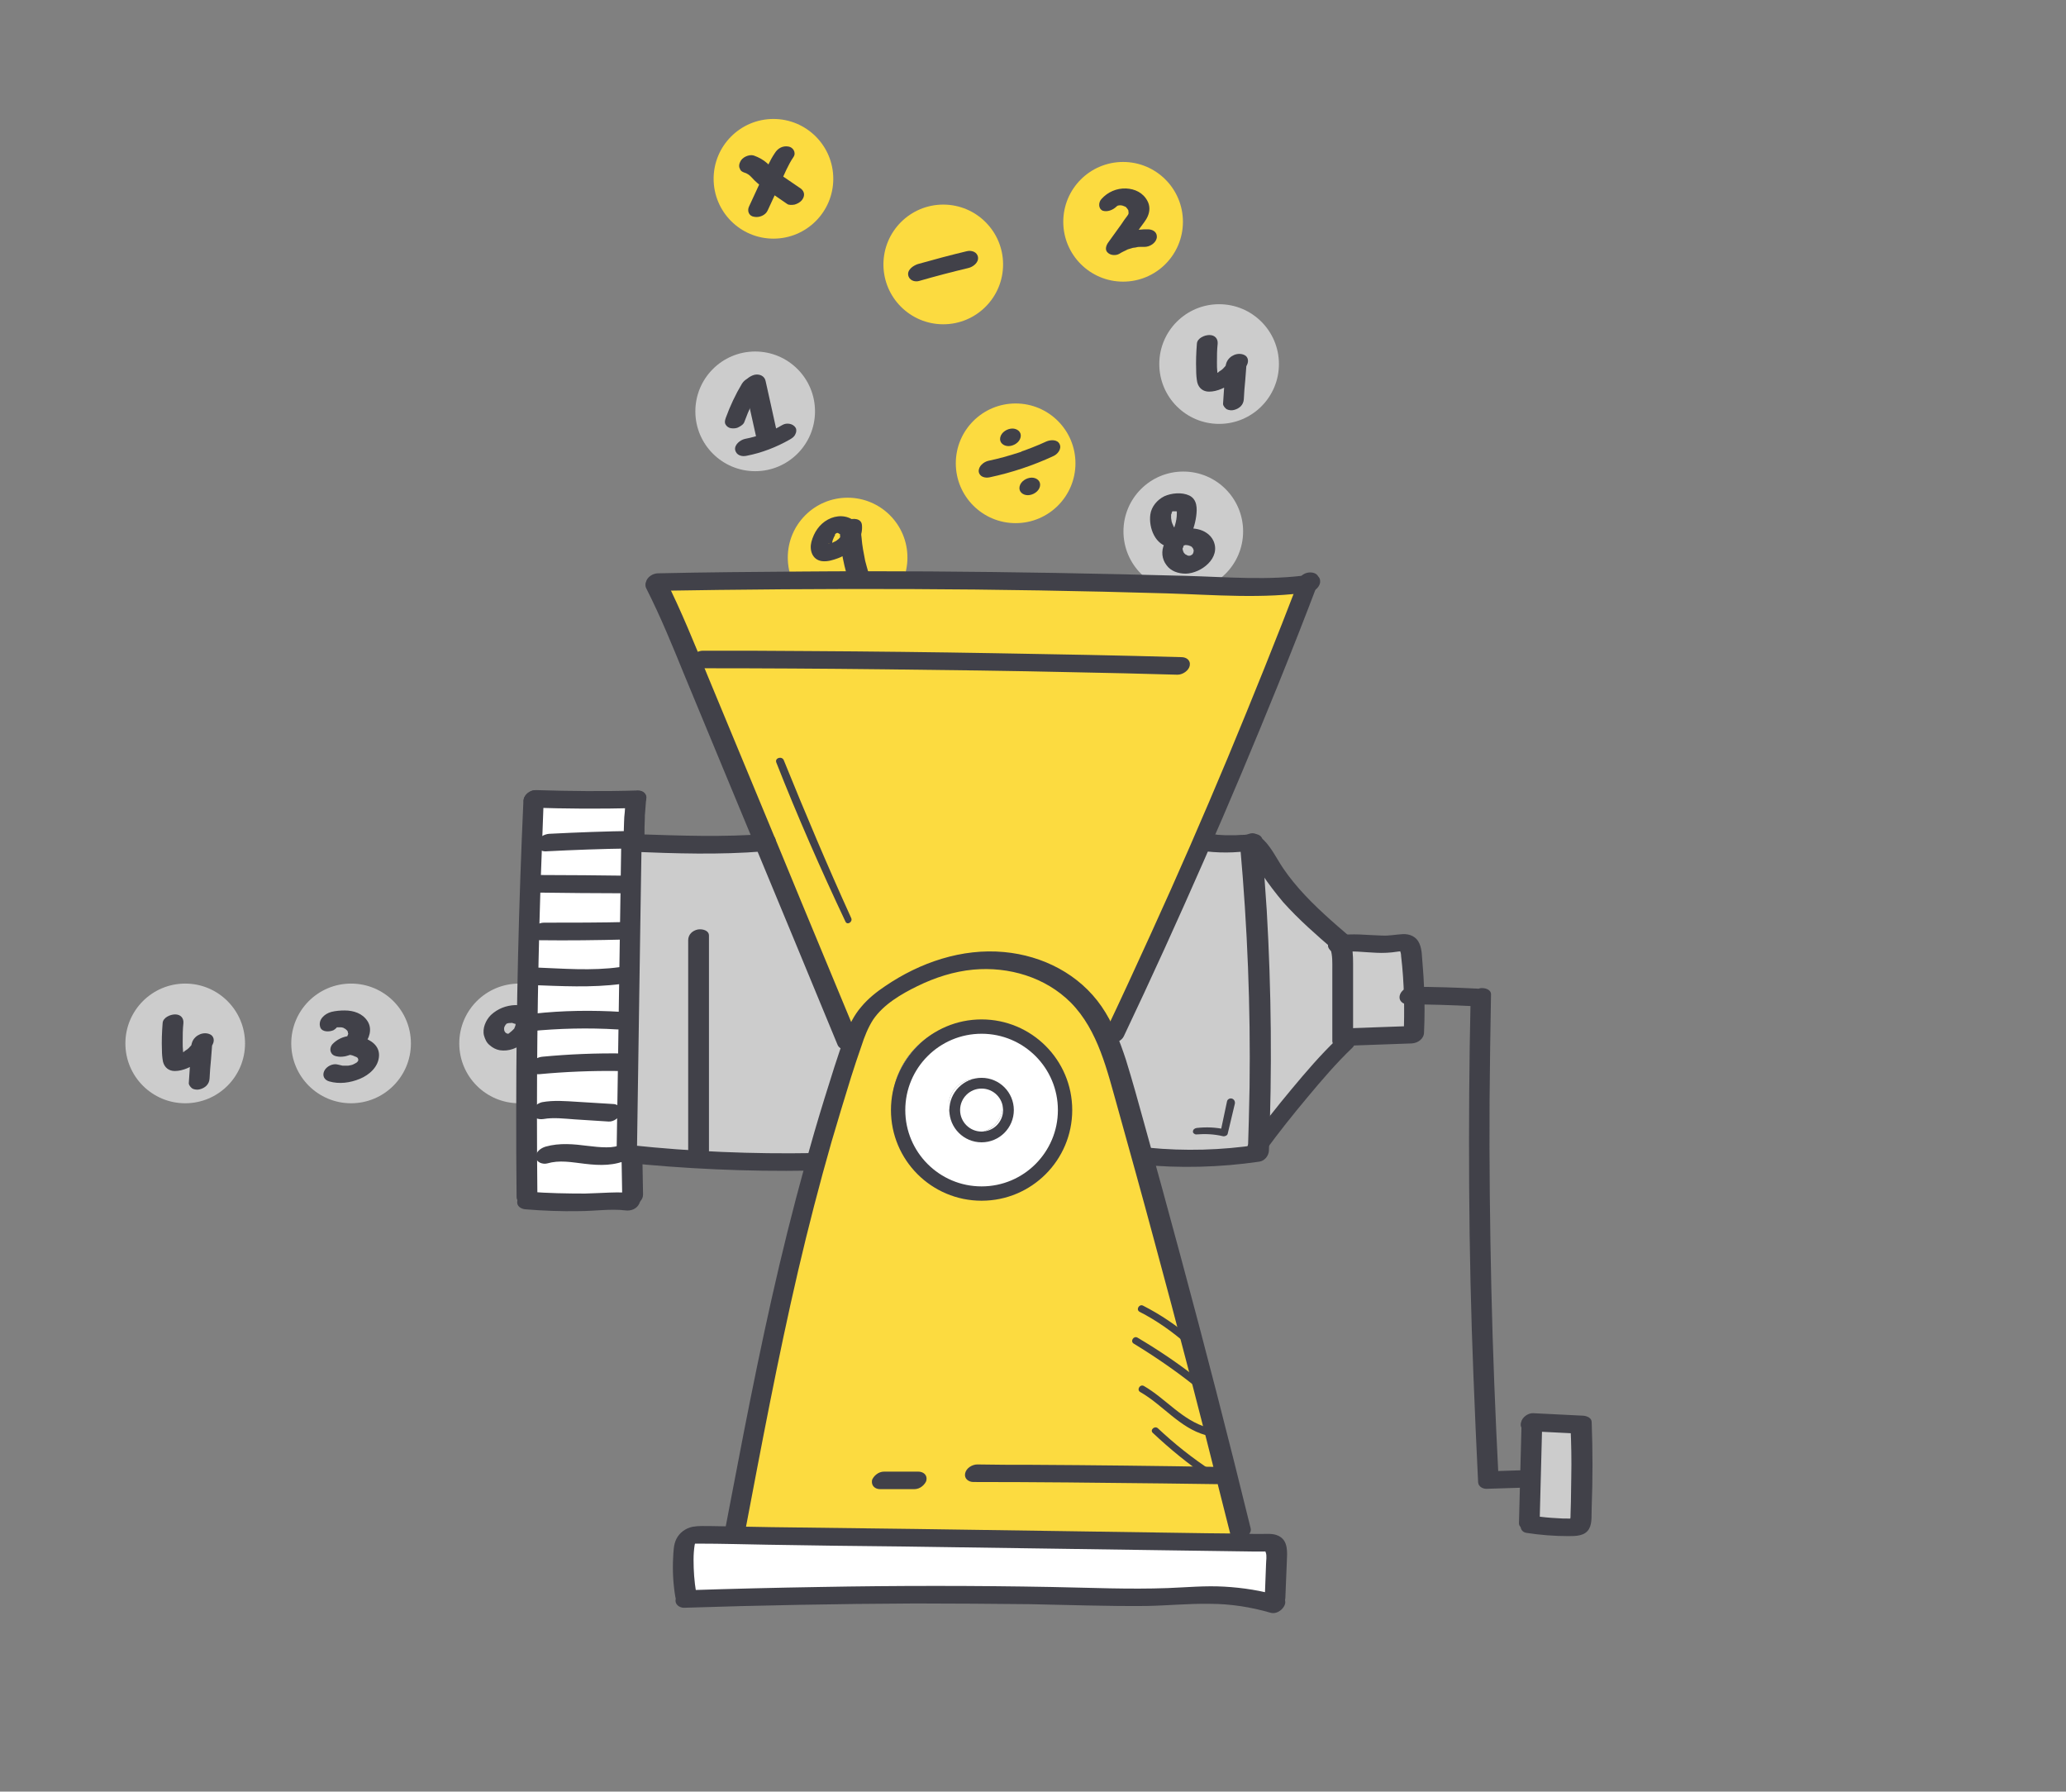 <?xml version="1.0" encoding="utf-8"?>
<!-- Generator: Adobe Illustrator 25.0.0, SVG Export Plug-In . SVG Version: 6.00 Build 0)  -->
<svg version="1.1" xmlns="http://www.w3.org/2000/svg" xmlns:xlink="http://www.w3.org/1999/xlink" x="0px" y="0px"
	 viewBox="0 0 576.7 500" style="enable-background:new 0 0 576.7 500;" xml:space="preserve">
<rect x="0" y="0" width="576.7" height="500" fill="#808080" stroke="none"/>
<style type="text/css">
	.st0{fill:#CCCCCC;}
	.st1{fill:#414149;}
	.st2{fill:#FCDB40;}
	.st3{fill:#FFFFFF;}
	.st4{fill:#C4A0A3;}
	.st5{fill:#F5D04D;}
	.st6{fill:#F0C6C0;}
	.st7{opacity:0.36;fill:#696969;}
	.st8{fill:#B3B3B6;}
	.st9{opacity:0.15;}
	.st10{fill:none;stroke:#414149;stroke-width:2;stroke-miterlimit:10;}
	.st11{fill:#E8EFEF;}
	.st12{fill:#EBEBEB;}
	.st13{fill:#67676D;}
	.st14{fill:none;stroke:#414149;stroke-width:3;stroke-miterlimit:10;}
	.st15{fill:none;stroke:#414149;stroke-width:4;stroke-miterlimit:10;}
</style>
<g id="Layer_2">
</g>
<g id="Layer_1">
	<g>
		<circle class="st0" cx="144.9" cy="291.2" r="16.7"/>
		<circle class="st0" cx="51.7" cy="291.2" r="16.7"/>
		<g>
			<g>
				<path class="st1" d="M45.4,285.5c-0.2,2.5-0.3,5-0.2,7.5c0,1.1,0.1,2.3,0.3,3.3c0.4,1.6,1.6,2.6,3.3,2.6c2.3,0,4.7-1.2,6.5-2.5
					c1.7-1.3,3.2-3,4.1-5c0.5-1,0.3-2.2-0.7-2.7c-1.8-0.9-4.2,0.1-5,2c-0.5,1.2-0.4,2.8-0.5,4.1c-0.2,2.5-0.3,5-0.5,7.5
					c0,0.6,0.6,1.2,1,1.5c0.6,0.3,1.4,0.4,2.1,0.2c1.5-0.4,2.6-1.4,2.7-3c0.1-1.8,0.2-3.5,0.4-5.3c0.1-0.9,0.1-1.7,0.2-2.6
					c0-0.4,0.1-0.9,0.1-1.3c0-0.2,0.1-0.4,0-0.6c0-0.3,0-0.2-0.1,0.1c-0.1,0.3-0.1,0.4,0,0.1c-0.3,0.4-0.6,0.7-1,1.1
					c0,0,0.1-0.1,0.1-0.1c-0.5,0.2-1,0.4-1.4,0.7c0,0,0.1,0,0.1,0c-0.7-0.1-1.4-0.1-2.1-0.2c0,0,0.1,0,0.1,0.1
					c-0.2-0.9-0.5-1.8-0.7-2.7c-0.2,0.3-0.3,0.6-0.5,1c0,0-0.3,0.5-0.1,0.2c0.2-0.3-0.1,0.2-0.2,0.2c-0.2,0.3-0.5,0.5-0.7,0.8
					c-0.2,0.2-0.2,0.2,0,0c-0.2,0.1-0.3,0.3-0.5,0.4c-0.3,0.2-0.6,0.4-0.9,0.6c0.2-0.1,0.4-0.2,0.1,0c-0.1,0.1-0.3,0.1-0.4,0.2
					c-0.1,0.1-0.3,0.1-0.4,0.2c-0.7,0.3,0.4-0.1,0,0c-0.2,0-0.3,0.1-0.5,0.1c-0.1,0-0.2,0-0.2,0.1c-0.2,0-0.2,0,0.2,0
					c0.4,0.1,0.7,0.4,1.1,0.6c0.1,0,0,0.3,0,0c-0.1-0.4-0.1-0.9-0.1-1.3c-0.1-0.9-0.1-1.8-0.1-2.6c0-1.8,0-3.5,0.2-5.3
					c0.1-1.4-0.8-2.4-2.3-2.4C47.5,283.1,45.5,284,45.4,285.5L45.4,285.5z"/>
			</g>
		</g>
		<circle class="st0" cx="98" cy="291.2" r="16.7"/>
		<g>
			<g>
				<path class="st1" d="M94.6,284.2c0-0.1,0-0.1-0.1-0.2c0,0.4,0.1,0.8,0.1,1.2c0,0.1-0.1,0.2-0.1,0.3c-0.3,0.4-0.6,0.7-1,1.1
					c-0.2,0.1-0.5,0.2-0.7,0.3c0.2,0,0.4-0.1,0.5-0.1c0.2,0,0.4-0.1,0.6-0.1c-0.3,0-0.3,0,0.1,0c0.4,0,0.7,0,1.1,0
					c0.3,0,0.4,0,0.1,0c0.2,0,0.4,0.1,0.5,0.1c0.3,0.1,0.4,0.1,0,0c0.1,0,0.3,0.1,0.4,0.2c0.2,0.1,0.4,0.2,0.5,0.3
					c-0.4-0.3,0.2,0.2,0.3,0.3c0.2,0.2,0.2,0.2,0,0c0.1,0.1,0.1,0.2,0.2,0.4c0.1,0.3,0.1,0.2,0,0c0,0.1,0,0.3,0.1,0.4
					c0,0.2,0,0.3,0,0.1c-0.1,0.3-0.1,0.3,0,0.1c-0.1,0.2-0.2,0.4-0.3,0.7c0.3-0.5-0.3,0.3-0.3,0.4c-0.2,0.2-0.2,0.2,0.1,0
					c-0.1,0.1-0.2,0.2-0.4,0.3c-0.3,0.2-0.2,0.2,0.1,0c-0.1,0.1-0.3,0.1-0.4,0.2c-0.3,0.1-0.3,0.1,0.1,0c-0.1,0-0.3,0.1-0.4,0.1
					c0.4,0,0.4-0.1,0.1,0c-0.1,0-0.3,0-0.4,0c0.6,1.2,1.1,2.4,1.7,3.6c-0.1,0.1-0.2,0.3-0.4,0.3c-0.2,0.1-0.2,0.1-0.1,0.1
					c0.4-0.2-0.6,0.2-0.1,0c0.5-0.2-0.5,0,0.1,0c0.1,0,0.3,0,0.4,0c0.7,0-0.5-0.1,0.2,0c0.2,0,0.3,0.1,0.5,0.1
					c0.2,0,0.3,0.1,0.5,0.1c0.1,0,0.6,0.2,0.3,0.1c-0.3-0.1,0.2,0.1,0.3,0.1c0.2,0.1,0.3,0.2,0.5,0.2c0.2,0.1,0.3,0.2,0.1,0
					c0.1,0.1,0.2,0.2,0.4,0.3c0.2,0.2,0.2,0.3,0,0c0.1,0.2,0.2,0.3,0.2,0.5c-0.1-0.2,0-0.2,0,0c0,0.6,0.2-0.3,0,0.2
					c-0.2,0.4,0.2-0.2,0,0.1c-0.1,0.1-0.4,0.5,0,0.1c-0.1,0.1-0.3,0.3-0.4,0.4c-0.2,0.3,0.4-0.3,0,0c-0.2,0.1-0.3,0.2-0.5,0.3
					c-0.3,0.2,0.5-0.3,0,0c-0.2,0.1-0.4,0.2-0.6,0.3c-0.3,0.1-0.4,0.2-0.1,0c-0.3,0.2-0.8,0.2-1.2,0.3c-0.8,0.2,0.5,0-0.2,0
					c-0.2,0-0.4,0-0.6,0c-0.2,0-0.4,0-0.6,0c-0.5,0,0.1,0-0.2,0c-0.5-0.1-0.9-0.2-1.3-0.3c-1.4-0.4-3.2,0.5-3.8,1.8
					c-0.6,1.3,0,2.5,1.4,2.9c2.8,0.8,5.8,0.4,8.5-0.7c2.7-1.1,5.3-3.4,5.4-6.5c0.1-2.8-2.3-4.4-4.7-5.1c-2.9-0.9-6-0.4-8.2,1.8
					c-0.6,0.6-0.9,1.6-0.5,2.4c0.4,0.9,1.3,1.1,2.2,1.2c2.6,0.2,5.2-1.3,6.9-3.2c1.6-1.8,2.5-4.5,1.1-6.7c-1.4-2.2-3.9-3-6.4-3
					c-1.2,0-2.5,0.1-3.7,0.4c-1.9,0.5-3.8,2.2-3.1,4.3c0.5,1.4,2.6,1.3,3.7,0.8C94.1,286.9,95.1,285.7,94.6,284.2L94.6,284.2z"/>
			</g>
		</g>
		<g>
			<g>
				<path class="st1" d="M143.8,280.5c-2.5,0.1-4.9,1-6.8,2.8c-1.4,1.4-2.4,3.7-1.9,5.7c0.3,1,0.7,2,1.6,2.7
					c0.8,0.7,1.7,1.2,2.8,1.4c2.5,0.4,5-0.6,6.8-2.2c1.9-1.6,3.8-4,3.4-6.6c-0.2-1.4-1.8-2-3.1-1.7c-0.7,0.2-1.5,0.6-2,1.2
					c-0.4,0.5-0.8,1.2-0.7,1.8c0,0.2,0.1,0.5,0,0.7c0-0.2,0-0.4,0-0.6c0,0.4-0.1,0.7-0.2,1.1c0.1-0.2,0.2-0.4,0.2-0.6
					c-0.1,0.3-0.3,0.6-0.4,0.9c0.3-0.4,0.3-0.5,0.2-0.3c0,0.1-0.1,0.1-0.1,0.2c-0.1,0.1-0.2,0.2-0.3,0.3c-0.1,0.1-0.3,0.3-0.4,0.4
					c-0.2,0.2-0.6,0.5,0.1-0.1c-0.2,0.2-0.5,0.4-0.7,0.6c-0.1,0.1-0.3,0.2-0.4,0.3c-0.4,0.3,0.7-0.4,0.2-0.1
					c-0.1,0.1-0.3,0.1-0.4,0.2c-0.5,0.2,0.8-0.2,0.2-0.1c-0.1,0-0.1,0-0.2,0c-0.3,0-0.2,0,0.3,0c-0.1,0-0.3,0-0.4,0
					c0.5,0.1,0.6,0.1,0.3,0c0,0-0.1,0-0.1,0c-0.2,0-0.3-0.1-0.5-0.1c0.2,0.1,0.4,0.1,0.6,0.2c-0.3-0.1-0.6-0.3-0.9-0.5
					c0.2,0.1,0.3,0.2,0.5,0.4c-0.3-0.2-0.6-0.5-0.8-0.8c0.1,0.2,0.2,0.3,0.4,0.5c-0.2-0.3-0.4-0.6-0.5-1c0.1,0.2,0.1,0.4,0.2,0.6
					c-0.1-0.4-0.1-0.8-0.1-1.2c0,0.2,0,0.4,0,0.6c0-0.4,0.1-0.7,0.2-1c-0.1,0.2-0.2,0.4-0.2,0.6c0.1-0.2,0.2-0.4,0.3-0.6
					c0.1-0.2,0.4-0.4-0.1,0.1c0.1-0.1,0.1-0.1,0.2-0.2c0.1-0.1,0.2-0.2,0.3-0.3c0,0-0.6,0.5-0.3,0.2c0.1-0.1,0.2-0.2,0.3-0.3
					c0.1-0.1,0.5-0.3,0,0c-0.5,0.3-0.1,0.1,0,0c0.1-0.1,0.2-0.1,0.3-0.1c0.2-0.1,0.5-0.1-0.3,0.1c0.1,0,0.2-0.1,0.3-0.1
					c0.2-0.1,0.5-0.1,0.7-0.1c0.3-0.1-0.7,0.1-0.3,0c0.1,0,0.3,0,0.4,0c0.8,0,1.6-0.3,2.2-0.8c0.5-0.4,1.1-1.1,1.2-1.7
					C146.3,281.4,145.2,280.4,143.8,280.5L143.8,280.5z"/>
			</g>
		</g>
		<g>
			<g>
				<path class="st1" d="M149,282.5c-0.2-0.2-0.4-0.4-0.6-0.5c-0.2-0.2-0.4-0.3-0.7-0.4c-0.1,0-0.2-0.1-0.2-0.1
					c-0.3-0.1-0.6-0.2-0.8-0.3c-0.4-0.1-0.8-0.1-1.2-0.2c-0.4,0-0.8,0.1-1.1,0.2c-0.4,0.1-0.7,0.3-1.1,0.5c-0.3,0.2-0.6,0.5-0.8,0.8
					c-0.2,0.3-0.4,0.6-0.4,0.9c0,0.2,0,0.4,0,0.6c0,0.4,0.2,0.8,0.5,1.1c0.2,0.1,0.3,0.2,0.5,0.4c0.4,0.2,0.9,0.3,1.3,0.3
					c0,0,0,0,0.1,0c-0.2,0-0.5,0-0.7-0.1c0.2,0,0.4,0.1,0.6,0.1c-0.2-0.1-0.4-0.1-0.6-0.2c0.3,0.1,0.5,0.2,0.7,0.4
					c-0.2-0.1-0.3-0.2-0.5-0.4c0.1,0.1,0.3,0.2,0.4,0.3c0.2,0.2,0.5,0.4,0.8,0.5c0.3,0.1,0.7,0.2,1,0.2c0.4,0,0.8-0.1,1.1-0.2
					c0.4-0.1,0.7-0.3,1.1-0.5c0.2-0.2,0.4-0.3,0.6-0.5c0.3-0.3,0.5-0.7,0.6-1.2c0-0.2,0-0.4,0-0.6
					C149.5,283.2,149.3,282.8,149,282.5L149,282.5z"/>
			</g>
		</g>
		<g>
			<g>
				<path class="st1" d="M144.3,283.5c0.1,5.6,0.2,11.3,0.3,16.9c0,1.5,1.9,2,3.1,1.7c1.4-0.4,2.7-1.5,2.7-3
					c-0.1-5.6-0.2-11.3-0.3-16.9c0-1.5-1.9-2-3.1-1.7C145.5,280.9,144.2,282,144.3,283.5L144.3,283.5z"/>
			</g>
		</g>
	</g>
	<g>
		<circle class="st0" cx="210.8" cy="114.8" r="16.7"/>
		<circle class="st2" cx="263.3" cy="73.8" r="16.7"/>
		<circle class="st2" cx="215.9" cy="49.9" r="16.7"/>
		<circle class="st2" cx="313.5" cy="61.9" r="16.7"/>
		<circle class="st2" cx="283.5" cy="129.3" r="16.7"/>
		<circle class="st2" cx="236.6" cy="155.6" r="16.7"/>
		<circle class="st0" cx="330.3" cy="148.3" r="16.7"/>
		<circle class="st0" cx="340.3" cy="101.6" r="16.7"/>
		<g>
			<g>
				<path class="st1" d="M216.3,42.7c-1.5,2.2-2.5,4.7-3.6,7.1c-1.2,2.6-2.4,5.2-3.6,7.8c-0.6,1.2-0.1,2.7,1.4,2.9
					c1.4,0.3,3.2-0.4,3.8-1.8c1.2-2.6,2.4-5.2,3.6-7.8c1.1-2.4,2.1-4.9,3.6-7.1c0.8-1.2-0.1-2.7-1.4-2.9
					C218.5,40.6,217.1,41.4,216.3,42.7L216.3,42.7z"/>
			</g>
		</g>
		<g>
			<g>
				<path class="st1" d="M207.9,48.2c-0.5-0.2,0.1,0.1,0.3,0.1c0.2,0.1,0.5,0.3,0.7,0.4c0.2,0.1,0.2,0.1,0,0
					c0.1,0.1,0.3,0.2,0.4,0.3c0.2,0.2,0.4,0.4,0.6,0.6c0.9,1,1.9,1.9,3.1,2.7c2.2,1.5,4.4,3,6.7,4.6c0.5,0.4,1.5,0.3,2.1,0.2
					c0.7-0.2,1.5-0.6,2-1.2c0.9-1.1,0.9-2.4-0.3-3.3c-2.3-1.6-4.6-3.1-6.9-4.7c0.2,0.1,0.1,0.1,0,0c-0.1-0.1-0.2-0.2-0.4-0.3
					c-0.2-0.2-0.5-0.4-0.7-0.6c-0.4-0.5-0.8-0.9-1.3-1.4c-1.1-1-2.4-1.7-3.8-2.2c-1.3-0.4-3.3,0.5-3.8,1.8c-0.3,0.6-0.4,1.3-0.1,1.8
					C206.7,47.7,207.2,48,207.9,48.2L207.9,48.2z"/>
			</g>
		</g>
		<g>
			<g>
				<path class="st1" d="M256.6,78.4c4.5-1.3,9.1-2.5,13.7-3.6c1.3-0.3,2.9-1.5,2.7-3c-0.2-1.5-1.8-2-3.1-1.7
					c-4.6,1.1-9.1,2.3-13.7,3.6c-1.2,0.4-2.9,1.5-2.7,3C253.7,78.2,255.3,78.8,256.6,78.4L256.6,78.4z"/>
			</g>
		</g>
		<g>
			<g>
				<path class="st1" d="M276.3,133.2c6.1-1.3,12.1-3.3,17.7-5.9c1.2-0.5,2.4-2,1.8-3.3c-0.6-1.4-2.5-1.3-3.7-0.8
					c-1.3,0.6-2.7,1.2-4,1.7c-0.7,0.3-1.4,0.5-2.1,0.8c-0.2,0.1-0.4,0.1-0.6,0.2c-0.3,0.1-0.4,0.1-0.2,0.1c0.2-0.1,0.1,0-0.2,0.1
					c-0.2,0.1-0.4,0.1-0.6,0.2c-2.8,0.9-5.6,1.7-8.5,2.3c-1.3,0.3-2.8,1.5-2.7,3C273.4,133.1,275,133.5,276.3,133.2L276.3,133.2z"/>
			</g>
		</g>
		<g>
			<g>
				<path class="st1" d="M281.5,124.5c1.4,0,3.1-1,3.4-2.5c0.3-1.5-1-2.4-2.3-2.4c-1.4,0-3.1,1-3.4,2.5
					C278.9,123.6,280.2,124.5,281.5,124.5L281.5,124.5z"/>
			</g>
		</g>
		<g>
			<g>
				<path class="st1" d="M286.9,138.2c1.4,0,3.1-1,3.4-2.5c0.3-1.5-1-2.4-2.3-2.4c-1.4,0-3.1,1-3.4,2.5
					C284.3,137.3,285.6,138.2,286.9,138.2L286.9,138.2z"/>
			</g>
		</g>
		<g>
			<g>
				<path class="st1" d="M207.1,107.1c-1.8,3-3.3,6.2-4.5,9.5c-0.2,0.6-0.4,1.2-0.1,1.8c0.3,0.6,0.9,1,1.5,1.1
					c0.7,0.1,1.5,0.1,2.2-0.3c0.6-0.3,1.4-0.8,1.6-1.5c1.2-3.3,2.7-6.5,4.5-9.5c0.7-1.2,0-2.7-1.4-2.9
					C209.4,105.1,207.9,105.8,207.1,107.1L207.1,107.1z"/>
			</g>
		</g>
		<g>
			<g>
				<path class="st1" d="M207.9,107.6c1,4.7,2.1,9.4,3.1,14c0.3,1.4,1.7,2,3.1,1.7c1.1-0.3,3-1.5,2.7-3c-1-4.7-2.1-9.4-3.1-14
					c-0.3-1.4-1.7-2-3.1-1.7C209.4,104.9,207.5,106.1,207.9,107.6L207.9,107.6z"/>
			</g>
		</g>
		<g>
			<g>
				<path class="st1" d="M208.4,127.2c4.2-0.8,8.3-2.4,12-4.5c0.7-0.4,1.3-0.8,1.6-1.5c0.3-0.5,0.4-1.3,0.1-1.8
					c-0.7-1.2-2.5-1.5-3.7-0.8c-1.7,1-3.5,1.9-5.4,2.6c-0.2,0.1-0.4,0.2-0.7,0.2c-0.3,0.1-0.3,0.1,0.2-0.1c-0.1,0-0.3,0.1-0.4,0.1
					c-0.4,0.1-0.9,0.3-1.3,0.4c-1,0.3-1.9,0.5-2.9,0.7c-1.3,0.3-2.9,1.6-2.7,3C205.5,127.1,207.1,127.5,208.4,127.2L208.4,127.2z"/>
			</g>
		</g>
		<g>
			<g>
				<path class="st1" d="M311.7,57.6C312.1,57.2,311.2,57.9,311.7,57.6c0,0,0.6-0.4,0.1-0.1c-0.5,0.3,0.1,0,0.2-0.1
					c0.6-0.3-0.4,0.1-0.1,0c0.2,0,0.4-0.1,0.6-0.1c0.5-0.1-0.7,0-0.1,0c0.2,0,0.3,0,0.5,0c0.5,0-0.6-0.1,0,0c0.2,0,0.3,0.1,0.5,0.1
					c0.5,0.1-0.5-0.2,0,0c0.2,0.1,0.3,0.1,0.5,0.2c0.2,0.1,0.6,0.2,0.1,0c0.3,0.1,0.6,0.6,0.8,0.8c-0.3-0.4,0,0,0.1,0.2
					c0.1,0.1,0.1,0.2,0.1,0.4c-0.1-0.3-0.1-0.3,0-0.1c0,0.1,0,0.7,0.1,0.4c0-0.4-0.2,0.6,0,0.2c0.1-0.3-0.2,0.3-0.2,0.4
					c-0.1,0.1-0.1,0.2-0.2,0.3c0.2-0.3,0.2-0.3,0,0c-0.6,0.8-1.2,1.6-1.7,2.4c-1.2,1.7-2.4,3.3-3.6,5c-0.6,0.8-1.1,2.1-0.2,2.9
					c0.8,0.8,2.3,0.9,3.3,0.3c0.6-0.4,1.3-0.7,1.9-1c0.1-0.1,0.3-0.1,0.4-0.2c0.7-0.3-0.4,0.1,0,0c0.3-0.1,0.7-0.2,1-0.3
					c0.3-0.1,0.6-0.2,1-0.2c0.2,0,0.4-0.1,0.5-0.1c0.4-0.1,0.3-0.1,0,0c0.3-0.1,0.8-0.1,1.1-0.1c0.4,0,0.7,0,1.1,0
					c1.4,0,3.1-1,3.4-2.5c0.2-1.5-0.9-2.3-2.3-2.4c-3.5-0.1-7,0.8-10,2.5c1.1,1.1,2.1,2.1,3.2,3.2c1.5-2.1,3-4.1,4.5-6.2
					c0.7-1,1.6-2,2.1-3.2c0.6-1.4,0.6-2.9-0.1-4.2c-1.2-2.3-3.5-3.4-6-3.5c-2.6-0.1-5.1,1-6.8,2.9c-0.9,0.9-1,2.7,0.3,3.3
					C309,59.2,310.6,58.7,311.7,57.6L311.7,57.6z"/>
			</g>
		</g>
		<g>
			<g>
				<path class="st1" d="M334.1,95.9c-0.2,2.5-0.3,5-0.2,7.5c0,1.1,0.1,2.3,0.3,3.3c0.4,1.6,1.6,2.6,3.3,2.6c2.3,0,4.7-1.2,6.5-2.5
					c1.7-1.3,3.2-3,4.1-5c0.5-1,0.3-2.2-0.7-2.7c-1.8-0.9-4.2,0.1-5,2c-0.5,1.2-0.4,2.8-0.5,4.1c-0.2,2.5-0.3,5-0.5,7.5
					c0,0.6,0.6,1.2,1,1.5c0.6,0.3,1.4,0.4,2.1,0.2c1.5-0.4,2.6-1.4,2.7-3c0.1-1.8,0.2-3.5,0.4-5.3c0.1-0.9,0.1-1.7,0.2-2.6
					c0-0.4,0.1-0.9,0.1-1.3c0-0.2,0.1-0.4,0-0.6c0-0.3,0-0.2-0.1,0.1c-0.1,0.3-0.1,0.4,0,0.1c-0.3,0.4-0.6,0.7-1,1.1
					c0,0,0.1-0.1,0.1-0.1c-0.5,0.2-1,0.4-1.4,0.7c0,0,0.1,0,0.1,0c-0.7-0.1-1.4-0.1-2.1-0.2c0,0,0.1,0,0.1,0.1
					c-0.2-0.9-0.5-1.8-0.7-2.7c-0.2,0.3-0.3,0.6-0.5,1c0,0-0.3,0.5-0.1,0.2c0.2-0.3-0.1,0.2-0.2,0.2c-0.2,0.3-0.5,0.5-0.7,0.8
					c-0.2,0.2-0.2,0.2,0,0c-0.2,0.1-0.3,0.3-0.5,0.4c-0.3,0.2-0.6,0.4-0.9,0.6c0.2-0.1,0.4-0.2,0.1,0c-0.1,0.1-0.3,0.1-0.4,0.2
					c-0.1,0.1-0.3,0.1-0.4,0.2c-0.7,0.3,0.4-0.1,0,0c-0.2,0-0.3,0.1-0.5,0.1c-0.1,0-0.2,0-0.2,0.1c-0.2,0-0.2,0,0.2,0
					c0.4,0.1,0.7,0.4,1.1,0.6c0.1,0,0,0.3,0,0c-0.1-0.4-0.1-0.9-0.1-1.3c-0.1-0.9-0.1-1.8-0.1-2.6c0-1.8,0-3.5,0.2-5.3
					c0.1-1.4-0.8-2.4-2.3-2.4C336.2,93.5,334.2,94.4,334.1,95.9L334.1,95.9z"/>
			</g>
		</g>
		<g>
			<g>
				<path class="st1" d="M238.5,145.4c-2.1-1.7-5-1.7-7.4-0.4c-2.4,1.3-3.9,3.6-4.6,6.2c-0.6,2.3,0.2,5,2.9,5.4
					c1.6,0.2,3.1-0.3,4.5-0.8c1.1-0.4,2.2-1,3.1-1.8c2.3-1.8,3.9-4.5,3.6-7.5c-0.2-1.9-2.5-1.9-3.8-1.4c-1.1,0.4-2,1.4-2.2,2.5
					c-0.2,0.7-0.1,1.3-0.1,2c0.1,1.3,0.2,2.7,0.4,4c0.4,2.8,1.1,5.6,1.9,8.3c0.2,0.6,1,1,1.5,1.1c0.7,0.2,1.6,0,2.2-0.3
					c1.3-0.7,2.2-1.9,1.8-3.3c-0.3-1.1-0.5-1.7-0.8-2.9c-0.2-1-0.4-2.1-0.6-3.2c-0.2-1.1-0.3-2.1-0.4-3.2c-0.1-0.5-0.1-1-0.1-1.5
					c0-0.3,0-0.5-0.1-0.8c0-0.1,0-0.3,0-0.4c0,0.8-0.5,1.5-1.5,1.9c-1.3-0.5-2.6-0.9-3.8-1.4c0,0.2,0,0.4,0,0.6c0-0.5,0,0.1,0,0.2
					c0,0.2-0.1,0.4-0.2,0.6c0.2-0.5-0.1,0.1-0.1,0.3c0,0.1-0.4,0.7-0.2,0.4c0.2-0.3-0.2,0.2-0.3,0.3c-0.1,0.1-0.6,0.6-0.3,0.3
					c0.3-0.3-0.3,0.2-0.3,0.2c-0.1,0.1-0.7,0.5-0.3,0.2c0.4-0.3-0.3,0.2-0.4,0.2c-0.2,0.1-0.4,0.2-0.6,0.3c-0.2,0.1-0.8,0.4-0.1,0
					c-0.2,0.1-0.4,0.1-0.6,0.2c-0.2,0.1-0.8,0.1-0.1,0c0.3,0,0.5,0.1,0.8,0.3c0,0-0.1-0.1-0.1-0.1c0.2,0.3,0.2,0.3,0.1,0.1
					c-0.1-0.2-0.1-0.2,0,0c0,0.2,0,0.2,0,0c0-0.1-0.1-0.5,0-0.5c0,0.3,0,0.4,0,0.2c0-0.1,0-0.2,0-0.3c0-0.2,0.1-0.3,0.1-0.5
					c0.1-0.2,0.1-0.4,0.2-0.6c-0.2,0.6,0.1-0.1,0.1-0.2c0.1-0.2,0.2-0.4,0.3-0.6c0.1-0.1,0.1-0.2,0.2-0.4c-0.1,0.1-0.1,0.2-0.2,0.2
					c0-0.2,0.3-0.3,0.4-0.5c0.4-0.5-0.4,0.3,0.1,0c0.5-0.4-0.6,0.2,0,0c0.6-0.2-0.6,0.1,0,0c0.1,0,0.3-0.1,0.4-0.1
					c-0.4,0-0.5,0.1-0.3,0c0.1,0,0.2,0,0.3,0c-0.4,0-0.4-0.1-0.2,0c0.1,0,0.6,0.2,0.3,0.1c-0.4-0.3,0.6,0.5,0,0
					c1.2,0.9,2.9,0.8,4-0.1C238.6,148.1,239.7,146.4,238.5,145.4L238.5,145.4z"/>
			</g>
		</g>
		<g>
			<g>
				<path class="st1" d="M331.9,150.4c1-2,1.7-4.1,2-6.3c0.3-2.2,0.3-4.7-1.9-5.8c-2.1-1-5-0.7-7,0.2c-2,1-3.6,2.9-3.9,5.1
					c-0.5,3.7,1.4,8.7,5.6,9.1c1.2,0.1,2.3-0.1,3.5-0.4c0.3-0.1,0.5-0.1,0.8-0.2c-0.6,0.1-0.3,0-0.1,0c0.1,0,0.8,0.1,0.2,0
					c0.2,0,0.4,0.1,0.6,0.1c0,0,0.7,0.2,0.3,0.1c-0.4-0.1,0.3,0.1,0.3,0.1c0.1,0.1,0.2,0.1,0.4,0.2c-0.4-0.3,0.1,0.1,0.1,0.2
					c0.1,0.1,0.2,0.2,0.3,0.3c-0.3-0.4,0,0.1,0,0.2c0.1,0.1,0.1,0.4,0.1,0.5c0,0.1-0.2,0.6,0,0.2c-0.1,0.2-0.2,0.5-0.3,0.7
					c0.3-0.5-0.2,0.2-0.2,0.2c0.4-0.4-0.1,0-0.2,0.1c0.5-0.4,0-0.1-0.1,0c-0.2,0.1-0.2,0.1,0.1,0c-0.2,0-0.3,0.1-0.5,0.1
					c0.1,0,0.5-0.1,0,0c-0.3,0-0.3,0-0.1,0c-0.1,0-0.3,0-0.4-0.1c-0.1,0-0.6-0.2-0.2-0.1c-0.1,0-0.6-0.4-0.3-0.1
					c-0.2-0.1-0.3-0.3-0.5-0.5c-0.3-0.3,0,0.2-0.1-0.2c-0.1-0.2-0.2-0.3-0.2-0.5c-0.1-0.2-0.1-0.1,0,0.1c0-0.1,0-0.3-0.1-0.4
					c0-0.1,0-0.5,0,0c0-0.1,0-0.3,0.1-0.4c-0.1,0.3-0.1,0.3,0,0c0.6-1.2,0.1-2.7-1.4-2.9c-1.4-0.3-3.2,0.4-3.8,1.8
					c-0.9,2-0.7,4.2,0.6,5.9c1.2,1.7,3.3,2.4,5.4,2.4c4.3-0.1,9.9-4.4,7.7-9.2c-0.8-1.7-2.5-2.8-4.3-3.2c-0.9-0.2-1.8-0.3-2.7-0.2
					c-0.6,0.1-1.2,0.2-1.8,0.3c-0.2,0-0.4,0.1-0.6,0.2c-0.2,0-0.4,0.1-0.6,0.1c0.2,0,0.2,0,0,0c0,0.1-0.3-0.1,0.1,0.1
					c-0.1-0.1-0.3-0.1-0.4-0.2c0.4,0.2-0.2-0.2-0.2-0.2c-0.1-0.1-0.2-0.2-0.3-0.4c0.3,0.4-0.2-0.3-0.2-0.3c-0.1-0.1-0.1-0.3-0.2-0.4
					c-0.2-0.4-0.4-0.9-0.5-1.3c0.1,0.4,0-0.1,0-0.2c0-0.2-0.1-0.4-0.1-0.6c0-0.2,0-0.3,0-0.5c0,0,0-0.8,0-0.3c0-0.1,0-0.3,0.1-0.4
					c0-0.1,0.3-0.7,0-0.2c0.1-0.1,0.1-0.3,0.2-0.4c-0.2,0.3-0.2,0.3,0,0c0.2-0.2,0.2-0.2,0.1-0.1c0,0-0.1,0.1-0.1,0.1
					c0.3-0.2,0.3-0.2-0.1,0c0.7-0.1-0.5,0,0.2-0.1c0.8-0.1-0.6-0.1,0.2,0c0.3,0,0.5,0,0.8,0c-0.5,0,0.1,0,0.2,0
					c0.1,0,0.3,0.1,0.4,0.1c-0.1,0-0.2,0-0.3-0.1c0,0,0,0-0.1-0.1c-0.1-0.1-0.1-0.1,0,0.2c-0.1-0.2-0.1-0.2,0,0.1c0,0.1,0,0.2,0,0.4
					c0,2.1-0.7,4.2-1.6,6c-0.6,1.2,0,2.7,1.4,2.9C329.5,152.5,331.2,151.8,331.9,150.4L331.9,150.4z"/>
			</g>
		</g>
	</g>
	<g>
		<path class="st0" d="M439.6,396.6c0.4,9.2,0.3,18.5-0.2,27.7c0,0.2,0,0.5-0.2,0.7c-0.2,0.2-0.5,0.2-0.8,0.2
			c-4.3,0.1-8.7-0.1-13-0.8l-0.1-1.2c0.2-9,0.4-17.9,0.7-26.9l0-0.6C430.5,396.1,435.1,396.4,439.6,396.6z"/>
		<path class="st0" d="M393.2,276.8c0.1,3.6,0.1,7.3,0,10.9c-6.5,0.2-13.1,0.5-19.6,0.7h-0.5c0-6.8,0.1-13.6,0.1-20.4
			c0-1.8,0-3.7-0.7-5.4l0-0.2c0.2,0,0.4-0.1,0.6-0.1c5.1-0.7,10.4,0.9,15.5-0.1c0.8-0.1,1.6-0.3,2.3,0c1.1,0.5,1.4,1.9,1.5,3.1
			C392.8,269.1,393.1,272.9,393.2,276.8z"/>
		<path class="st3" d="M353.7,429.8c1.1,0.7,1.2,2.2,1.1,3.5c-0.2,4-0.3,8-0.5,12.1l-2,0.7c-4.6-1.2-9.4-1.9-14.2-2
			c-4.9-0.1-9.9,0.3-14.8,0.5c-6.9,0.3-13.8,0.1-20.7-0.1c-37.6-0.9-75.2-0.7-112.8,0.6l0-1.3c-0.7-4.2-0.9-8.5-0.4-12.8
			c0.1-1,0.3-2.1,1-2.9c0.9-1,2.4-1,3.8-1c3.1,0,6.1,0.1,9.2,0.1c47.1,0.7,94.2,1.3,141.2,2c2.4,0,4.8,0.1,7.1,0.1
			C352.4,429.4,353.1,429.4,353.7,429.8z"/>
		<path class="st0" d="M349.6,318.5c0,0.7,0,1.4-0.1,2.1c-10.5,1.6-21.3,1.8-31.9,0.8l-0.4,0.1c-1.8-6.4-3.6-12.8-5.4-19.2
			c-1.4-4.8-2.8-9.7-4.8-14.3l2.4-0.6c8.4-17.8,16.6-35.7,24.4-53.8l0.7,0.3c4.2,0.6,8.5,0.6,12.8,0l0.1,0.6
			C350,262.5,350.7,290.5,349.6,318.5z"/>
		<path class="st0" d="M347.8,234c2.2,1.5,3.5,4,4.8,6.3c5.2,8.6,12.9,15.3,20.5,21.8l0,0.1c-0.2,0-0.4,0.1-0.6,0.1l0,0.2
			c0.7,1.7,0.7,3.6,0.7,5.4c0,6.8,0,13.6-0.1,20.4c0,0.1,0,0.2,0,0.3l0.6,1.4c-4.1,3.9-7.7,8.1-11.4,12.4c-4.4,5.2-8.7,10.5-12.7,16
			c1.1-28,0.4-56.1-2.2-83.9l-0.1-0.6C347.5,234,347.6,234,347.8,234z"/>
		<path class="st2" d="M317.3,321.5c9.6,34.7,18.8,69.5,27.3,104.5l0,3.2c-47.1-0.6-94.2-1.3-141.2-2v-0.1
			c6.5-34.6,13.1-69.2,22.5-103.1c0.1-0.2,0.1-0.4,0.2-0.6c3-10.8,6.2-21.4,9.8-32c0.2-0.6,0.4-1.1,0.6-1.6c0.9-2.7,2-5.3,3.6-7.6
			c2-2.8,4.7-4.9,7.5-6.8c8.1-5.4,17.8-8.8,27.5-8.6c9.8,0.2,19.6,4.1,26,11.5c2.5,2.9,4.5,6.3,6.1,9.8c2,4.6,3.5,9.5,4.8,14.3
			C313.7,308.8,315.5,315.1,317.3,321.5z M295.6,308.6c0-12.9-10.4-23.3-23.3-23.3c-12.9,0-23.3,10.4-23.3,23.3
			c0,12.9,10.4,23.3,23.3,23.3C285.2,331.9,295.6,321.5,295.6,308.6z"/>
		<path class="st3" d="M272.4,285.4c12.8,0,23.3,10.4,23.3,23.3c0,12.9-10.4,23.3-23.3,23.3c-12.9,0-23.3-10.4-23.3-23.3
			C249.1,295.8,259.5,285.4,272.4,285.4z M279.9,308.6c0-4.2-3.4-7.5-7.5-7.5c-4.2,0-7.6,3.4-7.6,7.5c0,4.2,3.4,7.5,7.6,7.5
			C276.5,316.2,279.9,312.8,279.9,308.6z"/>
		<path class="st3" d="M272.4,301.1c4.2,0,7.5,3.4,7.5,7.5c0,4.2-3.4,7.5-7.5,7.5c-4.2,0-7.6-3.4-7.6-7.5
			C264.8,304.5,268.2,301.1,272.4,301.1z"/>
		<path class="st0" d="M225,323.2c-16.8,0.3-33.5-0.4-50.2-2.1c-0.5,0-0.9-0.1-1.4-0.1c0.2-12.4,0.4-24.8,0.5-37.3
			c0.1-4.2,0.1-8.4,0.2-12.6c0.1-8.5,0.2-16.9,0.4-25.4c0.1-3.9,0.1-7.7,0.2-11.6l0.6,0c0,0,0.1,0,0.1,0c12.2,0.5,24.5,0.9,36.7-0.1
			h0c7.6,18.4,15.3,36.9,22.9,55.3l1.4,0.5c-0.2,0.6-0.4,1.1-0.6,1.6c-3.6,10.6-6.8,21.2-9.8,32L225,323.2z"/>
		<path class="st2" d="M212,234c-7.1-17.2-14.2-34.3-21.4-51.5c-2.9-7-5.8-14-9.2-20.7l0.1-0.6c52.4-1,104.8-0.6,157.2,1.1
			c8.2,0.3,16.5,0.6,24.6-0.6c-9.3,24.2-19.1,48.2-29.5,72c-7.9,18.1-16,36-24.4,53.8l-2.4,0.6c-1.6-3.6-3.5-6.9-6.1-9.8
			c-6.4-7.4-16.3-11.3-26-11.5c-9.8-0.2-19.4,3.2-27.5,8.6c-2.8,1.9-5.6,4-7.5,6.8c-1.6,2.3-2.7,4.9-3.6,7.6l-1.4-0.5
			C227.3,270.9,219.7,252.4,212,234z"/>
		<path class="st3" d="M175.9,221.9c-0.4,5.7-0.6,5.7-0.6,11.4l0,0.7c0,0-0.1,0-0.1,0l-0.6,0c-0.1,3.9-0.1,7.7-0.2,11.6l-1,0
			c-8.4-0.1-16.8-0.2-25.1-0.2l-1.9-0.1c0.3-7.8,0.6-15.7,0.9-23.6c1.2,0,5.6,0.1,6.8,0.1C161.1,222.1,168.9,222.1,175.9,221.9z"/>
		<path class="st3" d="M174.5,245.7c-0.1,8.5-0.2,16.9-0.4,25.4l-2.5,0c-5.7,0.8-11.4,0.6-17.1,0.4c-2.5-0.1-4.9-0.1-7.4-0.2l-1.4,0
			c0.2-8.6,0.4-17.2,0.7-25.9l1.9,0.1c8.4,0.1,16.8,0.2,25.1,0.2L174.5,245.7z"/>
		<path class="st3" d="M174.1,271.1c-0.1,4.2-0.1,8.4-0.2,12.6l-2.6,0c-8.2-0.6-16.4-0.4-24.5,0.4l-1.3,0c0-4.3,0.1-8.5,0.2-12.8
			l1.4,0c2.5,0.1,4.9,0.2,7.4,0.2c5.7,0.2,11.4,0.4,17.1-0.4L174.1,271.1z"/>
		<path class="st3" d="M173.9,283.7c-0.2,12.4-0.4,24.8-0.5,37.3c0.5,0,0.9,0.1,1.4,0.1l0,0.4c0.1,3.8,0.1,7.6,0.2,11.4l-3.2,1.3
			c-2.3-0.1-4.2,0.2-7,0.2c-6.4,0.2-12.8,0-19.2-0.5l-0.1-1.6c-0.2-16.2-0.2-32.3,0-48.2l1.3,0c8.1-0.9,16.3-1,24.5-0.4L173.9,283.7
			z"/>
	</g>
	<g>
		<g>
			<path class="st1" d="M362.7,161.6c-6.4,16.7-13.1,33.3-20,49.9c-6.9,16.5-14,32.8-21.4,49c-4.2,9.2-8.4,18.4-12.8,27.6
				c-0.6,1.3,0,2.6,1.4,2.9c1.4,0.3,3.2-0.5,3.8-1.8c7.7-16.2,15.1-32.5,22.3-48.9c7.2-16.3,14.1-32.8,20.8-49.3
				c3.8-9.4,7.5-18.8,11.1-28.3C369.3,159.2,363.8,158.8,362.7,161.6L362.7,161.6z"/>
		</g>
	</g>
	<g>
		<g>
			<path class="st1" d="M365.6,160.4c-11.5,1.7-23.3,0.6-34.9,0.3c-11.9-0.3-23.8-0.6-35.7-0.8c-23.7-0.4-47.4-0.6-71.1-0.4
				c-13.4,0.1-26.8,0.2-40.2,0.5c-1.4,0-3.1,1-3.4,2.5c-0.3,1.4,1,2.4,2.3,2.4c23.9-0.4,47.9-0.6,71.8-0.5
				c23.8,0.1,47.6,0.5,71.3,1.2c13.3,0.4,26.9,1.6,40.1-0.4c1.3-0.2,2.8-1.6,2.7-3C368.5,160.5,366.8,160.3,365.6,160.4L365.6,160.4
				z"/>
		</g>
	</g>
	<g>
		<g>
			<path class="st1" d="M180.4,164.2c4,7.9,7.3,16,10.6,24.1c3.5,8.4,6.9,16.7,10.4,25.1c6.9,16.6,13.8,33.3,20.7,49.9
				c3.9,9.4,7.8,18.9,11.7,28.3c1.2,2.8,6.6,0.3,5.4-2.5c-6.9-16.7-13.9-33.4-20.8-50.2c-6.9-16.6-13.8-33.3-20.7-49.9
				c-3.8-9.2-7.5-18.5-12-27.4C184.4,159,179,161.5,180.4,164.2L180.4,164.2z"/>
		</g>
	</g>
	<g>
		<g>
			<path class="st1" d="M349.1,426.5c-6.2-25.3-12.7-50.5-19.5-75.7c-3.4-12.6-6.8-25.1-10.3-37.6c-1.6-5.8-3.2-11.6-5-17.4
				c-1.7-5.2-3.7-10.4-6.8-14.9c-6.2-9-16.4-14.2-27.2-15.2c-11.8-1.1-23.5,2.9-33.2,9.5c-2.4,1.6-4.8,3.5-6.7,5.8
				c-2,2.3-3.3,5-4.4,7.8c-2.2,5.8-4,11.9-5.9,17.9c-3.8,12.3-7.2,24.7-10.3,37.1c-6.2,24.9-11.1,50.1-15.9,75.3
				c-0.6,3.1-1.2,6.2-1.8,9.4c-0.6,3.4,5.1,2.7,5.7-0.1c4.7-24.7,9.3-49.3,15-73.8c2.8-12,5.9-24,9.3-35.9
				c1.8-6.1,3.6-12.1,5.5-18.2c0.9-2.9,1.9-5.8,2.9-8.7c0.8-2.5,1.8-5,3.2-7.2c2.9-4.3,7.9-7.2,12.4-9.4c4.9-2.4,10.2-4.1,15.6-4.6
				c9.9-0.9,20.1,2.1,27.2,9.2c7.7,7.8,10.2,19.2,13.1,29.4c3.4,12.2,6.8,24.4,10.1,36.7c6.6,24.3,12.9,48.6,19,73
				c0.8,3,1.5,6.1,2.3,9.1c0.4,1.4,1.7,2,3.1,1.7C347.6,429.3,349.5,428,349.1,426.5L349.1,426.5z"/>
		</g>
	</g>
	<g>
		<g>
			<path class="st1" d="M358.8,445.8c0.1-3.3,0.3-6.6,0.4-9.9c0.1-2.6,0.5-6-2.4-7.3c-1.4-0.7-3.2-0.5-4.7-0.5c-1.7,0-3.5,0-5.2-0.1
				c-3.3,0-6.6-0.1-10-0.1c-13.5-0.2-27.1-0.4-40.6-0.6c-27-0.4-54-0.8-81-1.1c-3.7-0.1-7.3-0.1-11-0.2c-2,0-4-0.1-6-0.1
				c-1.6,0-3.3-0.1-5,0.2c-1.9,0.4-3.6,1.6-4.5,3.4c-0.8,1.6-0.8,3.5-0.9,5.2c-0.2,3.6,0,7.3,0.6,10.9c0.5,3.2,6.2,1.5,5.8-1.3
				c-0.5-3-0.7-6-0.7-9c0-1.4,0.1-2.8,0.3-4.1c0-0.1,0.2-0.7,0.2-0.7c0,0-0.3,0.3-0.3,0.3c0,0,0.9,0,1.2,0c6.4,0,12.8,0.2,19.1,0.3
				c12.6,0.2,25.3,0.4,37.9,0.5c25.4,0.4,50.9,0.7,76.3,1.1c7.1,0.1,14.3,0.2,21.4,0.3c0.8,0,1.7,0,2.5,0c0.2,0,0.7,0,0.9,0
				c0.1,0,0-0.3,0.2,0.2c0.4,1,0.1,2.4,0.1,3.4c-0.1,3.5-0.3,7.1-0.4,10.6c-0.1,1.5,2,1.9,3.1,1.7
				C357.6,448.5,358.8,447.3,358.8,445.8L358.8,445.8z"/>
		</g>
	</g>
	<g>
		<g>
			<path class="st1" d="M357.2,445.4c-5.1-1.5-10.2-2.3-15.5-2.6c-5.3-0.3-10.5,0.2-15.7,0.4c-10.8,0.4-21.6-0.1-32.4-0.3
				c-21.6-0.4-43.3-0.4-64.9,0c-12.2,0.2-24.5,0.5-36.7,0.9c-1.4,0-3.1,1-3.4,2.5c-0.3,1.4,1,2.4,2.3,2.4
				c21.5-0.7,43.1-1.1,64.6-1.2c10.7,0,21.5,0.1,32.2,0.2c10.7,0.2,21.5,0.6,32.2,0.5c5.9-0.1,11.8-0.7,17.8-0.6
				c5.8,0,11.5,0.9,17,2.5C357.5,450.9,360.8,446.4,357.2,445.4L357.2,445.4z"/>
		</g>
	</g>
	<g>
		<g>
			<path class="st1" d="M340.7,409.4c-17.6-0.3-35.3-0.5-52.9-0.6c-5,0-10,0-15-0.1c-1.4,0-3.1,1-3.4,2.5c-0.3,1.5,1,2.4,2.3,2.4
				c17.6,0,35.3,0.2,52.9,0.4c5,0.1,10,0.1,15,0.2c1.4,0,3.1-1,3.4-2.5C343.3,410.3,342.1,409.4,340.7,409.4L340.7,409.4z"/>
		</g>
	</g>
	<g>
		<g>
			<path class="st1" d="M256.3,410.7c-3.2,0-6.3,0-9.5,0c-0.8,0-1.6,0.3-2.2,0.8c-0.5,0.4-1.1,1.1-1.2,1.7c-0.2,1.5,0.9,2.4,2.3,2.4
				c3.2,0,6.3,0,9.5,0c0.8,0,1.6-0.3,2.2-0.8c0.5-0.4,1.1-1.1,1.2-1.7C258.9,411.6,257.7,410.7,256.3,410.7L256.3,410.7z"/>
		</g>
	</g>
	<g>
		<g>
			<path class="st1" d="M349.3,232.8c-0.3,0-0.5,0.1-0.8,0.1c-0.3,0-0.3,0,0,0c-0.1,0-0.3,0-0.4,0c-0.5,0.1-1,0.1-1.5,0.1
				c-1.1,0.1-2.1,0.1-3.2,0.1c-1,0-2,0-3.1-0.1c-0.3,0-0.5,0-0.8-0.1c-0.6,0,0.3,0-0.3,0c-0.6-0.1-1.2-0.1-1.8-0.2
				c-1.4-0.2-3.2,0.4-3.8,1.8c-0.6,1.2-0.1,2.7,1.4,2.9c4.9,0.7,9.8,0.7,14.7-0.1c1.3-0.2,2.9-1.6,2.7-3
				C352.1,232.9,350.6,232.6,349.3,232.8L349.3,232.8z"/>
		</g>
	</g>
	<g>
		<g>
			<path class="st1" d="M346.2,236.4c2,22.3,2.9,44.7,2.6,67c-0.1,6.4-0.3,12.7-0.5,19.1c0.9-1,1.8-2,2.7-3
				c-10,1.5-20.3,1.8-30.4,0.8c-1.5-0.1-3.1,0.4-3.8,1.8c-0.6,1.1-0.1,2.8,1.4,2.9c11.1,1.1,22.3,0.8,33.3-0.8
				c1.5-0.2,2.6-1.6,2.7-3c0.9-22.3,0.7-44.7-0.6-67.1c-0.4-6.3-0.9-12.7-1.4-19C351.7,231.8,346,233.5,346.2,236.4L346.2,236.4z"/>
		</g>
	</g>
	<g>
		<g>
			<path class="st1" d="M347.3,237.1c2.3,1.6,3.5,4.6,5,6.9c1.8,2.7,3.8,5.3,5.9,7.8c4.3,4.8,9.2,9.1,14.1,13.3c1.1,1,2.9,0.8,4-0.1
				c0.9-0.7,1.9-2.4,0.7-3.4c-5-4.3-10-8.6-14.4-13.6c-2.1-2.4-4.1-5-5.7-7.7c-1.7-2.8-3.2-5.5-5.9-7.3
				C348.7,231.2,344.4,235.1,347.3,237.1L347.3,237.1z"/>
		</g>
	</g>
	<g>
		<g>
			<path class="st1" d="M353.1,321.3c3.8-5.2,7.7-10.1,11.8-15c4-4.8,8.1-9.6,12.6-13.9c1-0.9,0.9-2.6-0.3-3.3c-1.4-0.7-3,0-4.1,1
				c-4.5,4.3-8.6,9.1-12.6,13.9c-4.1,4.9-8,9.9-11.8,15c-0.8,1.1-1,2.6,0.3,3.3C350.3,322.9,352.3,322.4,353.1,321.3L353.1,321.3z"
				/>
		</g>
	</g>
	<g>
		<g>
			<path class="st1" d="M371.4,264.9c0.6,1.8,0.5,3.9,0.5,5.8c0,2.2,0,4.4,0,6.7c0,4.4,0,8.7,0,13.1c0,1.5,1.9,1.9,3.1,1.7
				c1.4-0.3,2.7-1.5,2.7-3c0-4.5,0-9,0-13.6c0-2.2,0-4.4,0-6.7c0-2.2-0.1-4.4-0.8-6.5c-0.5-1.4-2.6-1.3-3.7-0.8
				C371.9,262.2,370.9,263.5,371.4,264.9L371.4,264.9z"/>
		</g>
	</g>
	<g>
		<g>
			<path class="st1" d="M374,265.8c3.4-0.6,6.9,0,10.2,0.1c1.9,0.1,3.9,0,5.8-0.3c0.4-0.1,1.1,0,0.7-0.3c0.3,0.3,0.4,1.1,0.4,1.5
				c0.9,7.5,1,15.1,0.7,22.6c1.1-1,2.3-2.1,3.4-3.1c-6.5,0.2-13.1,0.5-19.6,0.7c-1.4,0.1-3.1,1-3.4,2.5c-0.3,1.4,1,2.4,2.3,2.4
				c6.5-0.2,13.1-0.5,19.6-0.7c1.7-0.1,3.4-1.3,3.4-3.1c0.2-4.2,0.2-8.5,0-12.7c-0.1-2.1-0.2-4.2-0.4-6.3c-0.2-1.9-0.1-4-0.9-5.8
				c-0.8-1.9-2.7-2.7-4.6-2.6c-2,0.1-3.8,0.5-5.8,0.4c-4.2-0.1-8.3-0.7-12.4,0c-1.3,0.3-2.8,1.6-2.7,3
				C371.1,265.7,372.7,266.1,374,265.8L374,265.8z"/>
		</g>
	</g>
	<g>
		<g>
			<path class="st1" d="M214.2,232.7c-12.2,1-24.5,0.5-36.8,0.1c-1.4-0.1-3.1,1.1-3.4,2.5c-0.3,1.5,1,2.3,2.3,2.4
				c12.3,0.5,24.5,0.9,36.8-0.1c1.4-0.1,3-0.9,3.4-2.5C216.8,233.7,215.5,232.6,214.2,232.7L214.2,232.7z"/>
		</g>
	</g>
	<g>
		<g>
			<path class="st1" d="M173.4,235.9c-0.3,22.5-0.7,45.1-1,67.6c-0.1,6.4-0.2,12.8-0.3,19.2c0,0.8,0.9,1.6,1.6,1.7
				c17.4,1.8,34.8,2.6,52.3,2.3c1.4,0,3.1-1,3.4-2.5c0.3-1.4-1-2.4-2.3-2.4c-17,0.3-34-0.4-50.9-2.2c0.5,0.6,1.1,1.1,1.6,1.7
				c0.3-22.5,0.7-45.1,1-67.6c0.1-6.4,0.2-12.8,0.3-19.2c0-1.5-2-1.9-3.1-1.7C174.6,233.2,173.4,234.4,173.4,235.9L173.4,235.9z"/>
		</g>
	</g>
	<g>
		<g>
			<path class="st1" d="M192.1,262.4c0,20.3,0,40.5,0,60.8c0,1.5,1.9,1.9,3.1,1.7c1.4-0.3,2.7-1.5,2.7-3c0-20.3,0-40.5,0-60.8
				c0-1.5-1.9-1.9-3.1-1.7C193.3,259.7,192.1,260.8,192.1,262.4L192.1,262.4z"/>
		</g>
	</g>
	<g>
		<g>
			<path class="st1" d="M329.8,183.4c-17.4-0.5-34.7-0.8-52.1-1.1s-34.7-0.5-52.1-0.6c-9.8-0.1-19.6-0.1-29.4-0.1
				c-1.4,0-3.1,1-3.4,2.5c-0.3,1.5,1,2.4,2.3,2.4c17.4,0,34.7,0.1,52.1,0.3s34.7,0.4,52.1,0.8c9.8,0.2,19.6,0.4,29.4,0.7
				c1.4,0,3.1-1.1,3.4-2.5C332.4,184.2,331.1,183.4,329.8,183.4L329.8,183.4z"/>
		</g>
	</g>
	<g>
		<g>
			<path class="st1" d="M146.1,223.6c-1.3,28.7-2,57.5-2,86.2c0,8.1,0,16.2,0.1,24.3c0,1.5,1.9,1.9,3.1,1.7c1.4-0.3,2.7-1.5,2.7-3
				c-0.3-28.7,0-57.5,0.9-86.2c0.3-8.1,0.6-16.2,0.9-24.3c0.1-1.5-2-1.9-3.1-1.7C147.3,221,146.2,222.1,146.1,223.6L146.1,223.6z"/>
		</g>
	</g>
	<g>
		<g>
			<path class="st1" d="M177.1,333c-4.6-0.5-9.2,0-13.8,0.1c-5.2,0-10.3-0.1-15.5-0.5c-1.4-0.1-3.1,1.1-3.4,2.5
				c-0.3,1.5,1,2.3,2.3,2.4c5,0.4,10,0.6,15,0.5c4.3,0,8.7-0.7,12.9-0.2c1.5,0.2,3.1-0.4,3.8-1.8C179.1,334.8,178.6,333.2,177.1,333
				L177.1,333z"/>
		</g>
	</g>
	<g>
		<g>
			<path class="st1" d="M178.1,220.6c-9.5,0.3-19,0.2-28.5-0.1c-1.4,0-3.1,1.1-3.4,2.5c-0.3,1.5,1,2.3,2.3,2.4
				c9.5,0.3,19,0.4,28.5,0.1c1.4,0,3.1-1,3.4-2.5C180.7,221.5,179.4,220.6,178.1,220.6L178.1,220.6z"/>
		</g>
	</g>
	<g>
		<g>
			<path class="st1" d="M174.6,223.7c0,0.1,0,0.7,0,0.3c0-0.3,0,0.3,0,0.3c0,0.3,0,0.5-0.1,0.8c0,0.5-0.1,1-0.1,1.5
				c-0.1,0.9-0.2,1.9-0.2,2.8c-0.1,1.9-0.1,3.8-0.1,5.7c0,0.6,0.5,1.2,1,1.5c0.6,0.3,1.4,0.4,2.1,0.2c1.4-0.4,2.7-1.5,2.7-3
				c0-1.9,0-3.8,0.1-5.7c0,0,0,0.6,0,0.3c0-0.1,0-0.2,0-0.3c0-0.2,0-0.4,0-0.5c0-0.4,0.1-0.8,0.1-1.2c0.1-1.3,0.2-2.6,0.3-3.9
				c0-0.6-0.6-1.2-1-1.5c-0.6-0.3-1.4-0.4-2.1-0.2c-0.7,0.2-1.5,0.6-2,1.2C174.9,222.4,174.7,223,174.6,223.7L174.6,223.7z"/>
		</g>
	</g>
	<g>
		<g>
			<path class="st1" d="M173.5,323.3c0.1,3.8,0.1,7.6,0.2,11.4c0,1.5,1.9,2,3.1,1.7c1.4-0.4,2.7-1.5,2.7-3
				c-0.1-3.8-0.1-7.6-0.2-11.4c0-1.5-1.9-2-3.1-1.7C174.8,320.6,173.5,321.7,173.5,323.3L173.5,323.3z"/>
		</g>
	</g>
	<g>
		<g>
			<path class="st1" d="M176.9,231.9c-7.9,0.1-15.7,0.4-23.6,0.8c-1.4,0.1-3.1,1-3.4,2.5c-0.3,1.4,1,2.4,2.3,2.4
				c7.9-0.4,15.7-0.7,23.6-0.8c1.4,0,3.1-1,3.4-2.5C179.5,232.8,178.3,231.9,176.9,231.9L176.9,231.9z"/>
		</g>
	</g>
	<g>
		<g>
			<path class="st1" d="M175.7,244.4c-8.4-0.1-16.8-0.2-25.1-0.2c-1.4,0-3.1,1-3.4,2.5c-0.3,1.5,1,2.4,2.3,2.4
				c8.4,0.1,16.8,0.2,25.1,0.2c1.4,0,3.1-1,3.4-2.5C178.3,245.3,177,244.4,175.7,244.4L175.7,244.4z"/>
		</g>
	</g>
	<g>
		<g>
			<path class="st1" d="M175.7,257.3c-8,0.2-15.9,0.2-23.9,0.2c-1.4,0-3.1,1-3.4,2.5c-0.3,1.5,1,2.4,2.3,2.4c8,0.1,15.9,0,23.9-0.2
				c1.4,0,3.1-1,3.4-2.5C178.3,258.2,177,257.2,175.7,257.3L175.7,257.3z"/>
		</g>
	</g>
	<g>
		<g>
			<path class="st1" d="M173,269.9c-7.8,1.1-15.9,0.4-23.7,0.1c-1.4,0-3.1,1.1-3.4,2.5c-0.3,1.5,1,2.3,2.3,2.4
				c8.4,0.3,16.9,0.8,25.2-0.3c1.3-0.2,2.8-1.6,2.7-3C176,270,174.3,269.7,173,269.9L173,269.9z"/>
		</g>
	</g>
	<g>
		<g>
			<path class="st1" d="M173.5,282.4c-8.2-0.5-16.4-0.4-24.5,0.5c-1.4,0.1-3,0.9-3.4,2.5c-0.3,1.4,0.9,2.5,2.3,2.4
				c8.1-0.8,16.3-1,24.5-0.5c1.4,0.1,3.1-1.1,3.4-2.5C176.1,283.2,174.8,282.4,173.5,282.4L173.5,282.4z"/>
		</g>
	</g>
	<g>
		<g>
			<path class="st1" d="M173.8,294c-7.5-0.1-14.9,0.2-22.3,0.9c-1.4,0.1-3,0.9-3.4,2.5c-0.3,1.4,0.9,2.5,2.3,2.4
				c7.4-0.7,14.9-1,22.3-0.9c1.4,0,3.1-1,3.4-2.5C176.4,294.9,175.1,294,173.8,294L173.8,294z"/>
		</g>
	</g>
	<g>
		<g>
			<path class="st1" d="M171,308.1c-3.3-0.2-6.5-0.4-9.8-0.6c-3.3-0.2-6.6-0.5-9.9,0.1c-1.3,0.3-2.8,1.5-2.7,3
				c0.1,1.5,1.8,1.9,3.1,1.7c2.8-0.5,5.9-0.1,8.8,0.1c3.1,0.2,6.3,0.4,9.4,0.6c1.4,0.1,3.1-1.1,3.4-2.5
				C173.6,308.9,172.3,308.1,171,308.1L171,308.1z"/>
		</g>
	</g>
	<g>
		<g>
			<path class="st1" d="M173.6,319.3c-1.3,0.7-2.6,0.9-4.3,0.9c-1.8,0-3.5-0.2-5.2-0.4c-3.9-0.5-7.9-0.9-11.8,0.2
				c-1.3,0.4-2.8,1.4-2.7,3c0.1,1.4,1.9,2,3.1,1.7c1.8-0.5,3.3-0.6,5.2-0.5c1.8,0.1,3.6,0.4,5.4,0.6c4.2,0.5,8.3,0.6,12.2-1.3
				c1.2-0.6,2.4-2,1.8-3.3C176.6,318.7,174.7,318.7,173.6,319.3L173.6,319.3z"/>
		</g>
	</g>
	<g>
		<g>
			<path class="st1" d="M393,280.3c6.1,0,12.1,0.2,18.2,0.5c1.4,0.1,3.1-1.1,3.4-2.5c0.3-1.5-1-2.3-2.3-2.4
				c-6.1-0.3-12.1-0.5-18.2-0.5c-1.4,0-3.1,1-3.4,2.5C390.4,279.4,391.7,280.3,393,280.3L393,280.3z"/>
		</g>
	</g>
	<g>
		<g>
			<path class="st1" d="M410.5,278.9c-0.4,17.5-0.5,35-0.4,52.5c0.1,17.6,0.5,35.2,1.2,52.7c0.4,9.9,0.8,19.7,1.3,29.6
				c0.1,1.2,1.3,1.8,2.3,1.8c3.2-0.1,6.3-0.2,9.5-0.3c1.4,0,3.1-1,3.4-2.5c0.3-1.4-1-2.4-2.3-2.4c-3.2,0.1-6.3,0.2-9.5,0.3
				c0.8,0.6,1.6,1.2,2.3,1.8c-0.9-17.5-1.6-35-2-52.5c-0.4-17.6-0.6-35.2-0.5-52.8c0.1-9.9,0.2-19.7,0.4-29.6c0-1.5-2-1.9-3.1-1.7
				C411.7,276.3,410.5,277.4,410.5,278.9L410.5,278.9z"/>
		</g>
	</g>
	<g>
		<g>
			<path class="st1" d="M424.7,398.2c-0.2,9-0.5,17.9-0.7,26.9c0,1.5,2,1.9,3.1,1.7c1.5-0.3,2.6-1.5,2.7-3c0.2-9,0.5-17.9,0.7-26.9
				c0-1.5-2-1.9-3.1-1.7C425.9,395.6,424.7,396.7,424.7,398.2L424.7,398.2z"/>
		</g>
	</g>
	<g>
		<g>
			<path class="st1" d="M426.7,399.4c4.7,0.2,9.3,0.5,14,0.7c-0.8-0.6-1.6-1.2-2.3-1.8c0.2,4.6,0.3,9.2,0.2,13.9
				c0,2.3-0.1,4.6-0.1,6.9c0,1.2-0.1,2.3-0.1,3.5c0,0.5,0,1-0.1,1.5c0,0.3,0,1.3,0,1.4c0.3-0.4,0.6-0.7,1-1.1
				c-0.1,0-0.1,0.1-0.2,0.1c0.5-0.2,1-0.4,1.4-0.7c0.4,0,0.3,0-0.3,0c-0.3,0-0.6,0-1,0c-0.5,0-1,0-1.4,0c-1,0-2.1,0-3.1-0.1
				c-2.1-0.1-4.2-0.3-6.2-0.6c-1.5-0.2-3.1,0.4-3.8,1.8c-0.6,1.2-0.1,2.7,1.4,2.9c3.9,0.6,7.8,0.9,11.7,0.9c2.1,0,4.7,0,5.8-2.1
				c0.9-1.6,0.6-4.1,0.7-5.9c0.3-7.9,0.3-15.8,0-23.8c0-1.2-1.3-1.7-2.3-1.8c-4.7-0.2-9.3-0.5-14-0.7c-1.4-0.1-3.1,1.1-3.4,2.5
				C424.1,398.6,425.4,399.3,426.7,399.4L426.7,399.4z"/>
		</g>
	</g>
	<circle class="st14" cx="274" cy="309.8" r="7.5"/>
	<circle class="st15" cx="274" cy="309.8" r="23.3"/>
	<g>
		<g>
			<path class="st1" d="M318.1,366.1c4.7,2.4,9.1,5.5,13.1,9c1,0.9,2.6-0.6,1.5-1.5c-4.1-3.6-8.7-6.7-13.6-9.2
				C318,363.8,317,365.5,318.1,366.1L318.1,366.1z"/>
		</g>
	</g>
	<g>
		<g>
			<path class="st1" d="M316.5,375c5.9,3.6,11.6,7.5,17,11.8c1.1,0.9,2.6-0.7,1.5-1.5c-5.5-4.4-11.4-8.4-17.5-12
				C316.4,372.7,315.4,374.4,316.5,375L316.5,375z"/>
		</g>
	</g>
	<g>
		<g>
			<path class="st1" d="M318.3,388.5c6.3,3.6,11,10,18.2,12c1.3,0.4,1.9-1.7,0.6-2.1c-7-1.9-11.7-8.1-17.8-11.6
				C318.2,386.2,317.2,387.9,318.3,388.5L318.3,388.5z"/>
		</g>
	</g>
	<g>
		<g>
			<path class="st1" d="M321.8,399.9c4.8,4.5,9.9,8.7,15.4,12.4c1.1,0.8,2.2-1.1,1.1-1.8c-5.4-3.5-10.4-7.5-15.1-11.9
				C322.3,397.8,320.9,399.1,321.8,399.9L321.8,399.9z"/>
		</g>
	</g>
	<g>
		<g>
			<path class="st1" d="M333.9,316.6c2.5-0.2,5-0.1,7.5,0.5c0.5,0.1,1.2-0.2,1.3-0.7c0.7-2.8,1.3-5.6,2-8.4c0.1-0.6-0.2-1.2-0.8-1.4
				c-0.6-0.2-1.3,0.2-1.4,0.8c-0.6,2.8-1.2,5.7-1.8,8.5c0.4-0.2,0.9-0.5,1.3-0.7c-2.6-0.6-5.3-0.7-8-0.4c-0.5,0.1-1,0.4-1,1
				C332.9,316.1,333.4,316.6,333.9,316.6L333.9,316.6z"/>
		</g>
	</g>
	<g>
		<g>
			<path class="st1" d="M237.6,256.2c-6.6-14.5-12.8-29.2-18.8-44c-0.5-1.3-2.6-0.7-2.1,0.6c5.9,15,12.4,29.8,19.3,44.4
				C236.5,258.3,238.1,257.3,237.6,256.2L237.6,256.2z"/>
		</g>
	</g>
</g>
</svg>
